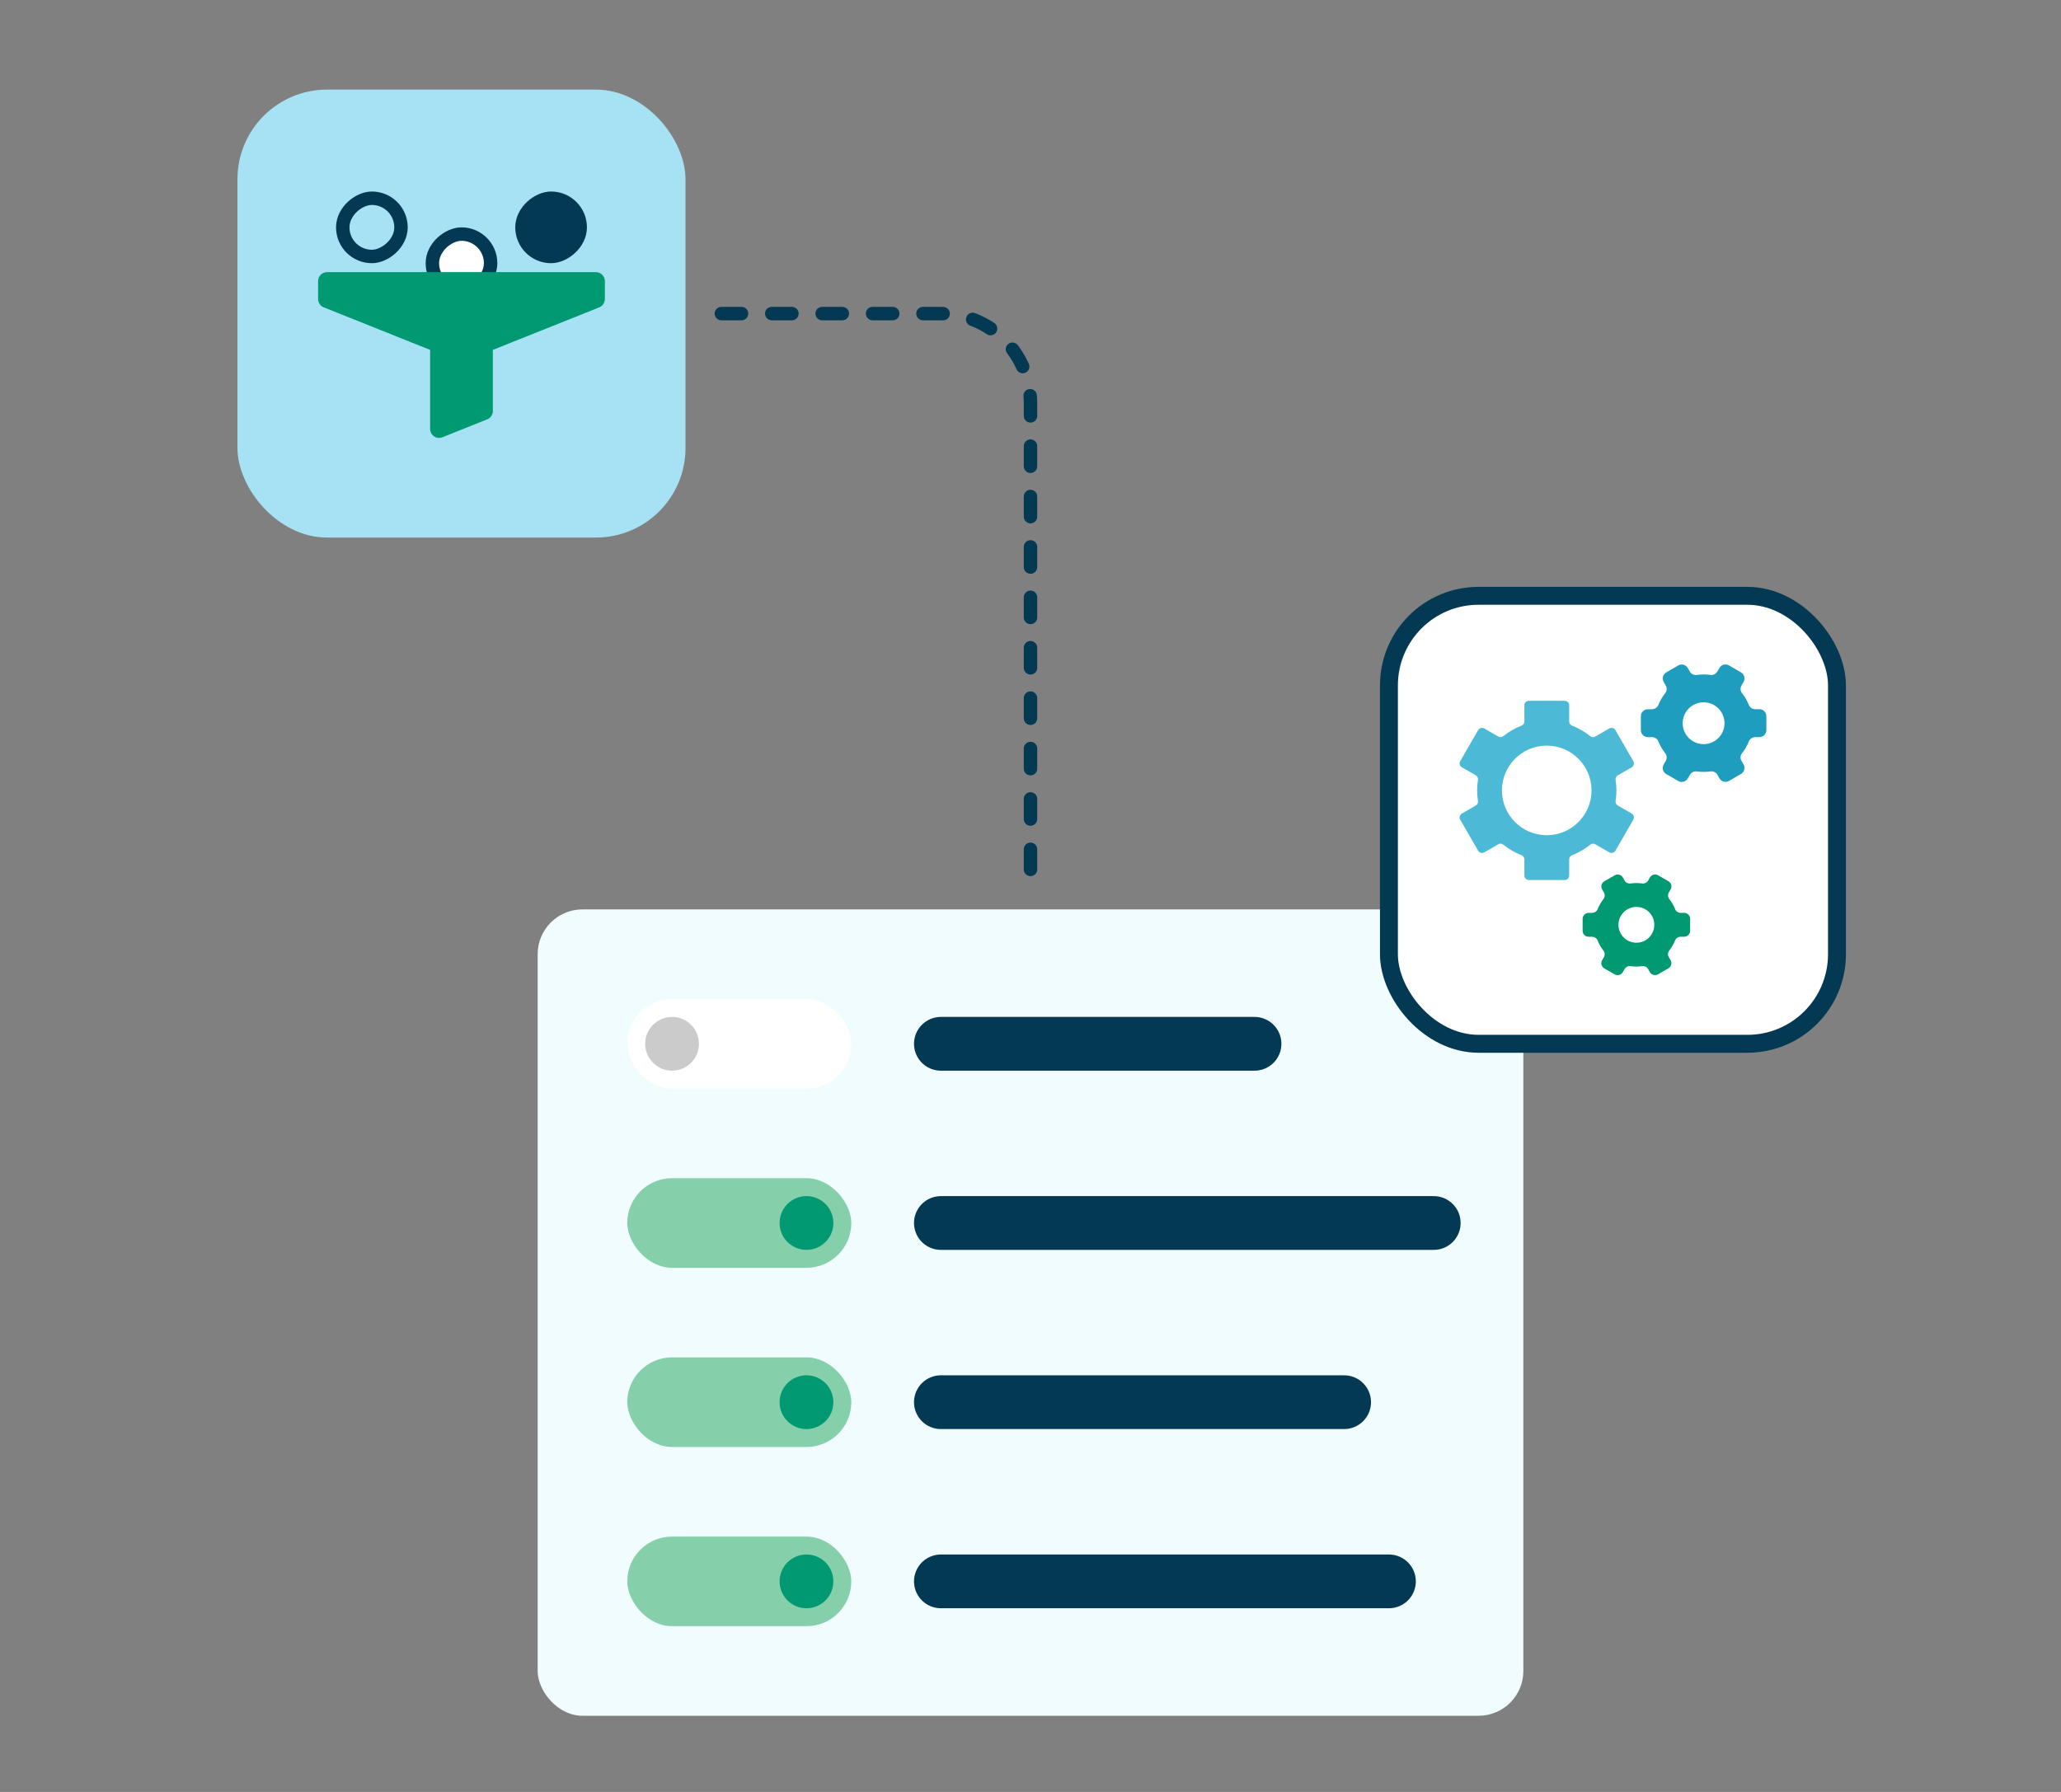 <?xml version="1.0" encoding="UTF-8"?> <svg xmlns="http://www.w3.org/2000/svg" viewBox="0 0 460 400"><rect x="0" y="0" width="460" height="400" fill="#808080" stroke="none"/><defs><style>.c{stroke-width:12px;}.c,.d,.e,.f,.g,.h{stroke-linecap:round;}.c,.e,.f{stroke-miterlimit:10;}.c,.e,.f,.i,.g,.h{stroke:#043954;}.c,.f{fill:none;}.j,.e,.h{fill:#fff;}.k{fill:#f1fcfe;}.l,.d{fill:#009971;}.m{fill:#86cfab;}.n,.i{fill:#a6e2f3;}.o{fill:#cbcbcb;}.p{fill:#1e9dbe;}.q{fill:#4cbad7;}.d{stroke:#009971;}.d,.e{stroke-width:4px;}.d,.i,.g,.h{stroke-linejoin:round;}.f{stroke-dasharray:0 0 0 0 0 0 4.5 6.75 0 0 0 0;}.f,.i,.g,.h{stroke-width:3px;}.g{fill:#043954;}</style></defs><g id="a"><g><rect class="k" x="120" y="203" width="220" height="180" rx="10" ry="10"></rect><g><g><rect class="j" x="140" y="223" width="50" height="20" rx="10" ry="10"></rect><circle class="o" cx="150" cy="233" r="6"></circle></g><g><rect class="m" x="140" y="303" width="50" height="20" rx="10" ry="10" transform="translate(330 626) rotate(180)"></rect><circle class="l" cx="180" cy="313" r="6"></circle></g><g><rect class="m" x="140" y="263" width="50" height="20" rx="10" ry="10" transform="translate(330 546) rotate(-180)"></rect><circle class="l" cx="180" cy="273" r="6"></circle></g><g><rect class="m" x="140" y="343" width="50" height="20" rx="10" ry="10" transform="translate(330 706) rotate(180)"></rect><circle class="l" cx="180" cy="353" r="6"></circle></g></g><line class="c" x1="210" y1="233" x2="280" y2="233"></line><line class="c" x1="210" y1="273" x2="320" y2="273"></line><line class="c" x1="210" y1="313" x2="300" y2="313"></line><line class="c" x1="210" y1="353" x2="310" y2="353"></line><rect class="e" x="310" y="133" width="100" height="100" rx="20" ry="20"></rect><rect class="n" x="53" y="20" width="100" height="100" rx="20" ry="20"></rect><g><path class="q" d="M360.59,178.77c-.07,.42,.12,.83,.48,1.04l3.11,1.79c.48,.28,.64,.89,.37,1.37l-4,6.93c-.28,.48-.89,.64-1.37,.37l-3.13-1.81c-.36-.21-.81-.16-1.13,.1-1.21,.97-2.57,1.77-4.04,2.34-.39,.15-.65,.51-.65,.93v3.61c0,.55-.45,1-1,1h-8c-.55,0-1-.45-1-1v-3.61c0-.42-.26-.78-.65-.93-1.47-.58-2.83-1.37-4.04-2.34-.33-.26-.77-.31-1.13-.1l-3.13,1.81c-.48,.28-1.09,.11-1.37-.37l-4-6.93c-.28-.48-.11-1.09,.37-1.37l3.11-1.79c.36-.21,.55-.63,.48-1.04-.12-.76-.19-1.54-.19-2.33s.07-1.57,.19-2.33c.07-.42-.12-.83-.48-1.04l-3.11-1.79c-.48-.28-.64-.89-.37-1.37l4-6.93c.28-.48,.89-.64,1.37-.37l3.13,1.81c.36,.21,.81,.16,1.13-.1,1.21-.97,2.57-1.77,4.04-2.34,.39-.15,.65-.51,.65-.93v-3.61c0-.55,.45-1,1-1h8c.55,0,1,.45,1,1v3.61c0,.42,.26,.78,.65,.93,1.47,.58,2.83,1.37,4.04,2.34,.33,.26,.77,.31,1.13,.1l3.13-1.81c.48-.28,1.09-.11,1.37,.37l4,6.93c.28,.48,.11,1.09-.37,1.37l-3.11,1.79c-.36,.21-.55,.63-.48,1.04,.12,.76,.19,1.54,.19,2.33s-.07,1.57-.19,2.33Zm-25.37-2.33c0,5.52,4.48,10,10,10s10-4.48,10-10-4.48-10-10-10-10,4.48-10,10Z"></path><g><path class="l" d="M373.31,201.77c-.22-.39-.47-.75-.74-1.09-.33-.42-.36-1-.09-1.47l.39-.68c.37-.64,.15-1.45-.49-1.82l-2.31-1.33c-.64-.37-1.45-.15-1.82,.49l-.37,.65c-.27,.47-.8,.77-1.34,.69-.86-.12-1.73-.13-2.6,0-.52,.07-1.04-.14-1.31-.6l-.42-.73c-.37-.64-1.18-.86-1.82-.49l-2.31,1.33c-.64,.37-.86,1.18-.49,1.82l.42,.73c.26,.46,.19,1.02-.13,1.43-.54,.69-.97,1.45-1.3,2.26-.2,.51-.72,.82-1.27,.82h-.75c-.74,0-1.33,.6-1.33,1.33v2.67c0,.74,.6,1.33,1.33,1.33h.79c.54,0,1.03,.32,1.22,.81,.16,.4,.35,.8,.57,1.19s.47,.75,.74,1.09c.33,.42,.36,1,.09,1.47l-.39,.68c-.37,.64-.15,1.45,.49,1.82l2.31,1.33c.64,.37,1.45,.15,1.82-.49l.37-.65c.27-.47,.8-.77,1.34-.69,.86,.12,1.73,.13,2.6,0,.52-.07,1.04,.14,1.31,.6l.42,.73c.37,.64,1.18,.86,1.82,.49l2.31-1.33c.64-.37,.86-1.18,.49-1.82l-.42-.73c-.26-.46-.19-1.02,.13-1.43,.54-.69,.97-1.45,1.3-2.26,.2-.51,.72-.82,1.27-.82h.75c.74,0,1.33-.6,1.33-1.33v-2.67c0-.74-.6-1.33-1.33-1.33h-.79c-.54,0-1.03-.32-1.22-.81-.16-.4-.35-.8-.57-1.19Z"></path><circle class="j" cx="365.23" cy="206.44" r="4"></circle></g><g><path class="p" d="M389.66,155.99c-.26-.45-.55-.87-.86-1.27-.39-.49-.42-1.17-.11-1.71l.46-.8c.43-.74,.17-1.7-.57-2.12l-2.69-1.56c-.74-.43-1.7-.17-2.12,.57l-.44,.75c-.32,.55-.93,.9-1.57,.81-1-.14-2.02-.15-3.04,0-.61,.08-1.22-.17-1.53-.7l-.49-.85c-.43-.74-1.38-1-2.12-.57l-2.69,1.56c-.74,.43-1,1.38-.57,2.12l.49,.85c.31,.53,.22,1.19-.16,1.67-.63,.81-1.14,1.7-1.51,2.63-.24,.59-.84,.95-1.48,.95h-.87c-.86,0-1.56,.7-1.56,1.56v3.11c0,.86,.7,1.56,1.56,1.56h.92c.62,0,1.2,.37,1.43,.95,.19,.47,.41,.93,.67,1.38s.55,.87,.86,1.27c.39,.49,.42,1.17,.11,1.71l-.46,.8c-.43,.74-.17,1.7,.57,2.12l2.69,1.56c.74,.43,1.7,.17,2.12-.57l.44-.76c.32-.55,.93-.9,1.57-.81,1,.14,2.02,.15,3.04,0,.61-.08,1.22,.17,1.53,.7l.49,.85c.43,.74,1.38,1,2.12,.57l2.69-1.56c.74-.43,1-1.38,.57-2.12l-.49-.85c-.31-.53-.22-1.19,.16-1.67,.63-.81,1.14-1.7,1.51-2.63,.24-.59,.84-.95,1.48-.95h.87c.86,0,1.56-.7,1.56-1.56v-3.11c0-.86-.7-1.56-1.56-1.56h-.92c-.62,0-1.2-.37-1.43-.95-.19-.47-.41-.93-.67-1.38Z"></path><circle class="j" cx="380.23" cy="161.44" r="4.67"></circle></g></g></g><g><rect class="g" x="116.5" y="44.25" width="13" height="13" rx="6.5" ry="6.5" transform="translate(173.75 -72.25) rotate(90)"></rect><rect class="h" x="96.5" y="52.25" width="13" height="13" rx="6.5" ry="6.5" transform="translate(161.75 -44.25) rotate(90)"></rect><rect class="i" x="76.5" y="44.25" width="13" height="13" rx="6.5" ry="6.5" transform="translate(133.75 -32.25) rotate(90)"></rect><polygon class="d" points="73 62.75 73 66.75 98 76.75 98 95.75 108 91.75 108 76.75 133 66.75 133 62.75 73 62.75"></polygon></g><path class="f" d="M161,70h49c11.05,0,20,8.95,20,20v104.44"></path></g><g id="b"></g></svg> 